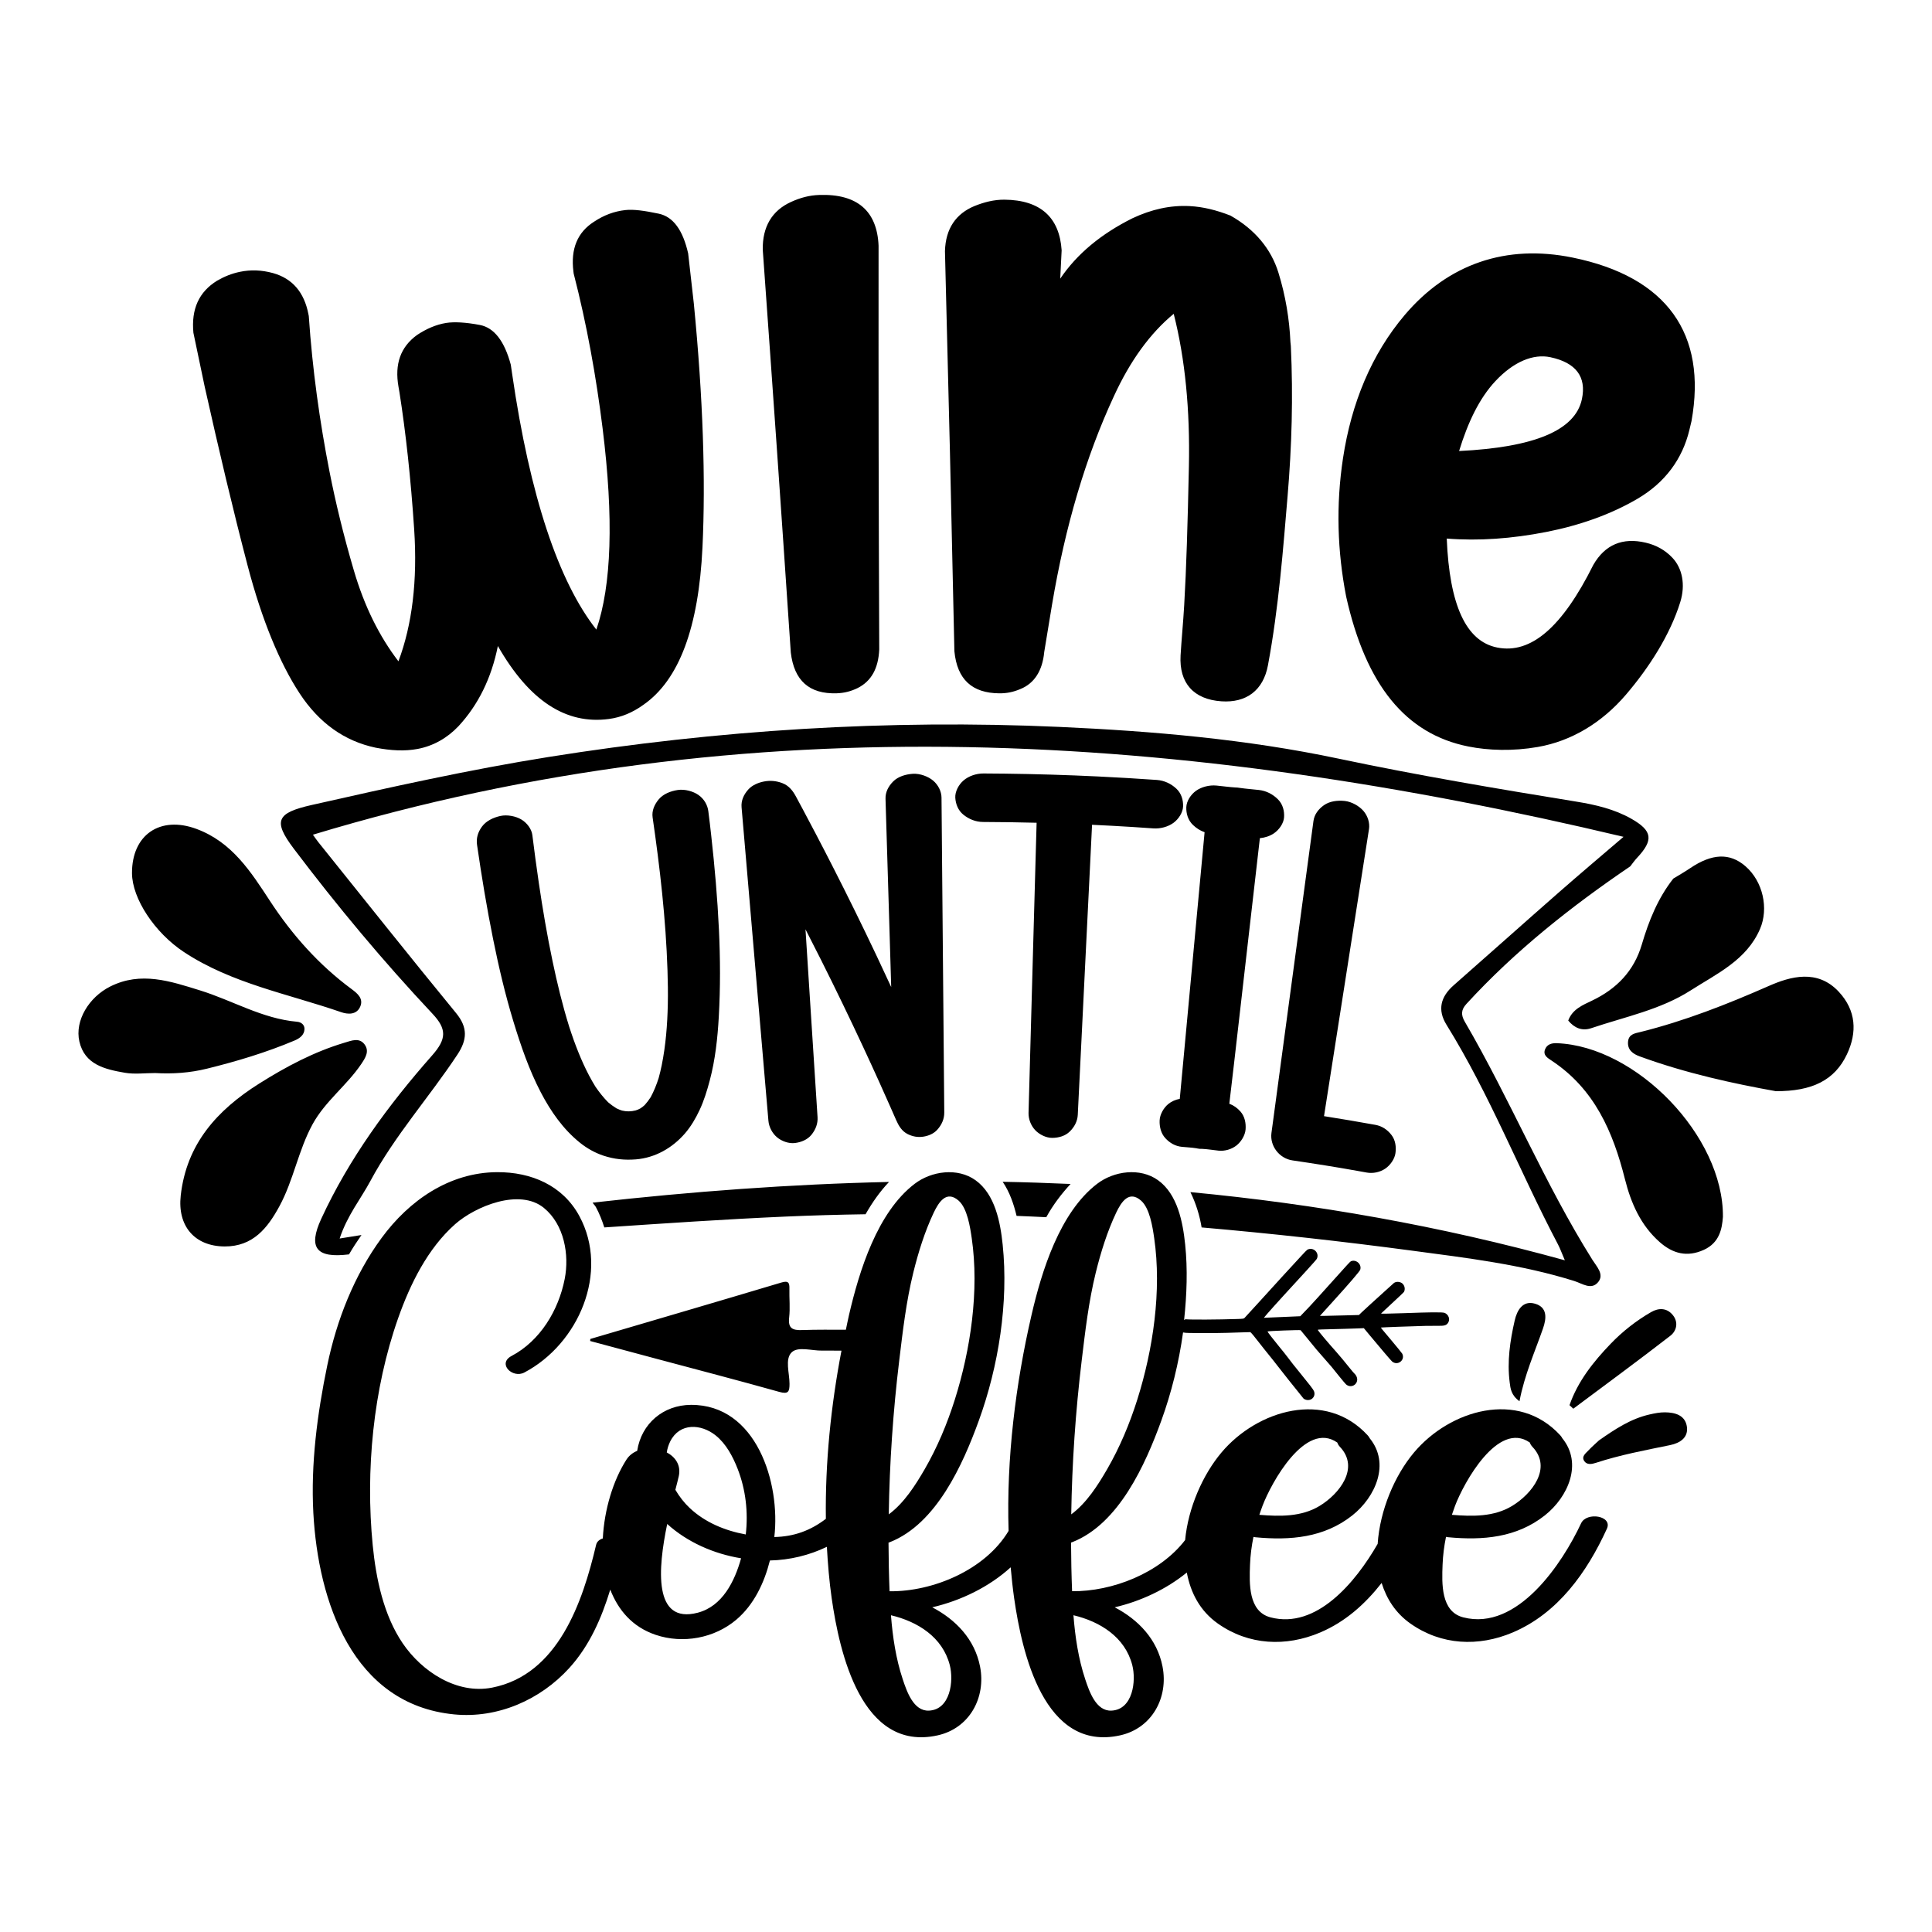 <?xml version="1.0" encoding="utf-8"?>
<!-- Generator: Adobe Illustrator 24.0.1, SVG Export Plug-In . SVG Version: 6.00 Build 0)  -->
<svg version="1.1" id="Layer_1" xmlns="http://www.w3.org/2000/svg" xmlns:xlink="http://www.w3.org/1999/xlink" x="0px" y="0px"
	 viewBox="0 0 864 864" style="enable-background:new 0 0 864 864;" xml:space="preserve">
<g>
	<path d="M387.08,543.02c-11.92,0.18-23.85,0.51-35.79,1.04c-27.03,1.19-54.04,3.04-81.04,4.85c-0.99-3.12-2.19-6.18-3.76-9.09
		c-0.4-0.75-1.04-1.28-1.48-1.99c44.26-4.98,88.44-8.26,132.57-9.26C393.52,532.84,390.07,537.76,387.08,543.02z M478.77,529.48
		c-10.12-0.45-20.24-0.79-30.37-0.98c3.16,4.65,4.96,10,6.22,15.25c4.43,0.15,8.85,0.39,13.28,0.59
		C470.9,538.85,474.64,533.96,478.77,529.48z M151.89,553.87c3.45-10.41,9.44-17.68,13.78-25.78c10.86-20.25,26.3-37.41,38.9-56.49
		c4.32-6.54,4.75-12.01-0.58-18.51c-20.8-25.35-41.19-51.02-61.72-76.59c-0.91-1.14-1.71-2.36-2.33-3.22
		c195.17-59.04,390.16-45.7,586.11,0.95c-9.93,8.51-19.63,16.69-29.17,25.06c-15.64,13.71-31.14,27.58-46.77,41.31
		c-5.84,5.13-7.39,10.97-3.23,17.68c19.45,31.33,32.73,65.72,49.85,98.21c0.94,1.78,1.61,3.7,3.08,7.12
		c-55.82-15.44-111.62-25.2-167.45-30.49c2.53,5.16,4.15,10.57,5.01,15.79c31.45,2.73,62.85,6.22,94.21,10.4
		c24.35,3.24,48.86,6.16,72.45,13.56c3.6,1.13,7.63,4.23,10.7,0.46c2.8-3.43-0.75-6.99-2.53-9.83
		c-21.51-34.23-36.78-71.71-57.11-106.54c-1.81-3.1-1.69-5.39,0.7-8c21.7-23.68,46.71-43.49,73.26-61.52
		c1.01-1.28,1.94-2.63,3.05-3.81c7.44-7.93,6.93-12.09-2.51-17.46c-7.59-4.32-16.1-6.3-24.56-7.67
		c-35.6-5.79-71.15-11.78-106.45-19.24c-41.14-8.69-82.87-12.29-124.87-14.19c-76.63-3.45-152.67,1.38-228.3,13.44
		c-35.62,5.68-70.8,13.53-105.97,21.47c-15.7,3.55-17.52,7.03-8.03,19.59c19.38,25.65,39.97,50.32,62,73.78
		c6.41,6.82,6.36,11.25-0.17,18.64c-19.59,22.2-37.13,46.08-49.57,73.04c-6.01,13.03-2.19,17.7,12.24,15.95
		c0.06-0.01,0.11-0.02,0.17-0.02c1.74-3.03,3.65-5.85,5.57-8.66C158.39,552.83,155.14,553.32,151.89,553.87z M822.25,443.45
		c-9.52-10.16-21.53-6.79-31.21-2.53c-18.71,8.23-37.54,15.64-57.37,20.58c-2.49,0.62-5.28,0.91-5.6,4.32
		c-0.35,3.76,2.29,5.53,5.13,6.57c20.85,7.65,42.46,12.28,60.93,15.59c16.24,0.08,26.35-4.86,31.84-16.51
		C830.59,461.66,830.12,451.86,822.25,443.45z M696.19,466.52c-2.49-0.09-4.4,0.61-5.25,2.81c-0.99,2.6,1.21,3.83,2.97,5
		c19.19,12.69,27.46,31.89,32.78,53.02c2.68,10.63,6.99,20.59,15.56,28.14c5.84,5.15,12.25,6.83,19.67,3.47
		c7-3.17,8.18-9.29,8.58-14.77C770.82,508.04,731.74,467.84,696.19,466.52z M711.91,447.51c-3.99,1.91-8.73,3.78-10.59,8.89
		c2.79,3.38,6.23,4.78,10.29,3.41c15.05-5.08,30.98-8.25,44.47-16.9c11.68-7.49,24.99-13.49,31.02-27.5
		c3.93-9.14,1.33-21.24-6.56-28.06c-6.99-6.04-14.95-5.7-24.78,0.96c-2.41,1.64-4.96,3.08-7.45,4.6
		c-6.93,8.81-10.98,18.95-14.11,29.56C730.72,434.21,723.04,442.2,711.91,447.51z M82.26,425.76
		c21.41,14.12,46.57,18.67,70.29,26.88c2.89,1,6.88,1.33,8.53-2.44c1.62-3.69-1.34-6.01-3.89-7.91
		c-14.67-10.86-26.51-24.18-36.45-39.37c-8.55-13.06-16.97-26.35-32.92-32.24c-16.19-5.98-28.87,2.6-28.79,19.81
		C59.09,401.86,69.18,417.13,82.26,425.76z M161.51,475.9c1.83-2.72,3.83-5.71,1.55-8.8c-2.37-3.21-5.79-1.76-8.93-0.82
		c-13.73,4.1-26.18,10.72-38.23,18.31c-18.85,11.88-32.51,27.02-35.08,50.09c-1.5,13.5,6.11,22.67,19.65,22.74
		c12.66,0.04,19.19-8.23,24.48-17.97c6.34-11.67,8.44-25.01,14.86-36.73C145.47,492.42,155.06,485.45,161.51,475.9z M131.79,465.3
		c2.22-0.94,4.3-2.46,4.38-5.08c0.05-1.86-1.36-3.12-3.33-3.29c-15.58-1.37-28.89-9.54-43.42-14.03
		c-13.15-4.07-26.4-8.63-40.14-1.72c-9.51,4.78-15.9,15.23-13.79,24.55c2.35,10.41,11.52,12.48,20.33,14.01
		c4.4,0.76,9.05,0.13,13.58,0.13c7.8,0.46,15.5-0.07,23.13-1.95C105.91,474.62,119.08,470.67,131.79,465.3z"/>
	<path d="M707.07,681.23c-8.27,17.72-28.4,48.37-52.74,42.05c-10.02-2.6-9.53-15.14-9.2-23.6c0.16-4.19,0.7-8.32,1.53-12.39
		c0.3,0.06,0.59,0.13,0.91,0.16c15.53,1.47,30.68,0.23,43.3-9.77c10.46-8.29,16.98-23.24,7.79-34.5c-0.21-0.43-0.51-0.88-0.93-1.33
		c-18.81-20.48-49.35-11.3-65.33,7.65c-8.7,10.31-15.3,25.89-16.3,40.93c-9.96,17.31-27.38,38.19-47.88,32.87
		c-10.02-2.6-9.52-15.14-9.2-23.6c0.16-4.19,0.7-8.32,1.53-12.39c0.3,0.06,0.59,0.13,0.91,0.16c15.53,1.47,30.68,0.23,43.3-9.77
		c10.46-8.29,16.98-23.24,7.79-34.5c-0.21-0.43-0.51-0.88-0.93-1.33c-18.81-20.48-49.35-11.3-65.33,7.65
		c-8.37,9.92-14.92,24.71-16.29,39.2c-11.4,14.84-32.66,23.08-50.55,22.87c-0.29-7.24-0.43-14.49-0.47-21.75
		c0.2-0.06,0.4-0.13,0.59-0.2c20.85-8.21,32.67-34.75,39.79-54.35c4.49-12.37,7.83-25.81,9.71-39.42c0.62,0.16,1.5,0.21,2.93,0.24
		c8.16,0.12,14.34,0.06,22.37-0.24c2.54-0.1,4.7-0.15,4.79-0.14c0.23,0.06,2.04,2.21,4.02,4.82c0.9,1.2,2.68,3.39,3.9,4.91
		c1.26,1.52,3.27,4.09,4.52,5.7c1.25,1.62,3.37,4.31,4.67,5.94c1.34,1.63,3.31,4.12,4.43,5.52c1.1,1.42,2.1,2.67,2.22,2.78
		c0.96,0.85,2.68,0.96,3.7,0.21c1.16-0.83,1.53-2.22,0.98-3.53c-0.3-0.75-1.95-2.88-6.54-8.51c-2.5-3.06-3.48-4.3-5.13-6.51
		c-0.75-1.01-2.49-3.19-3.86-4.84c-2.62-3.17-5.2-6.54-5.24-6.78c-0.02-0.22,14.6-0.76,14.82-0.57c0.12,0.11,1.4,1.68,2.87,3.49
		c2.94,3.69,5.42,6.63,8.42,9.97c2.15,2.41,2.46,2.75,6.04,7.25c1.35,1.67,2.69,3.26,2.97,3.51c2,1.77,5.02,0.41,5.01-2.25
		c0.01-0.82-0.53-1.95-1.23-2.56c-0.26-0.23-1.1-1.21-1.91-2.23c-2.55-3.17-4.57-5.61-6.23-7.48c-3.4-3.79-7.93-9.15-8.22-9.75
		c-0.11-0.2,0.2-0.27,1.86-0.29c6.59-0.16,8.13-0.22,10.1-0.27c1.21-0.04,3.64-0.13,5.38-0.17l3.21-0.13l2.73,3.29
		c4.25,5.12,9.34,11.11,9.86,11.57c2.45,2.16,6.04-0.55,4.58-3.45c-0.15-0.27-2.26-2.89-4.72-5.81c-4.78-5.65-4.86-5.76-4.76-5.88
		c0.07-0.08,14.28-0.6,19.93-0.74c1.63-0.04,4-0.05,5.26-0.03c3.24,0.08,4.13-0.2,4.88-1.5c0.88-1.52,0.12-3.5-1.58-4.27
		c-0.23-0.1-1-0.2-1.69-0.22c-0.69,0.01-2.46,0-3.89-0.03c-1.45-0.01-7.23,0.16-12.83,0.37c-6.68,0.22-10.16,0.29-10.07,0.15
		c0.07-0.11,2.35-2.22,5.03-4.7c2.81-2.58,5.02-4.68,5.18-4.91c0.69-1.15,0.4-2.88-0.67-3.81c-1-0.88-2.8-0.99-3.8-0.22
		c-0.19,0.14-1.91,1.68-3.81,3.44c-1.92,1.74-4.85,4.41-6.55,5.94c-1.7,1.52-3.57,3.28-4.19,3.86l-1.09,1.07l-6.89,0.18
		c-8.75,0.22-10.55,0.25-10.55,0.21c-0.02-0.02,2.63-2.9,5.82-6.44c7.26-7.99,11.95-13.44,12.2-14.21c0.77-2.41-1.8-4.75-4.14-3.79
		c-0.41,0.19-1.28,1.14-8.43,9.12c-4.38,4.89-8.98,9.98-10.21,11.26c-1.24,1.28-2.66,2.77-3.14,3.28l-0.89,0.93l-8.14,0.35
		l-8.14,0.35l1.63-1.93c0.9-1.06,4.18-4.7,7.25-8.07c3.09-3.39,7.64-8.34,10.12-11.04c2.8-3.06,4.57-5.07,4.7-5.34
		c1.27-2.69-1.62-5.44-4.24-4.08c-0.18,0.08-1.45,1.37-2.8,2.86c-4.23,4.55-12.36,13.46-18.78,20.54c-3.38,3.72-6.32,6.93-6.54,7.14
		c-0.36,0.33-0.62,0.38-3.26,0.46c-8.59,0.29-21.04,0.35-23.01,0.12c-0.32-0.04-0.46,0.28-0.74,0.32
		c1.22-11.37,1.62-22.77,0.48-33.72c-1.03-9.98-3.39-22.5-12.13-28.78c-8.04-5.77-19.75-4.14-27.28,1.63
		c-16.67,12.75-24.75,38.97-29.29,58.59c-7.13,30.8-11.28,64.2-10.27,96.6c-10.39,17.42-33.76,27.22-53.23,27
		c-0.29-7.24-0.43-14.49-0.47-21.75c0.2-0.06,0.4-0.13,0.59-0.2c20.85-8.21,32.67-34.75,39.79-54.35
		c8.85-24.37,13.36-52.85,10.67-78.73c-1.03-9.98-3.39-22.5-12.13-28.78c-8.04-5.77-19.75-4.14-27.28,1.63
		c-16.67,12.75-24.75,38.97-29.3,58.59c-0.51,2.18-0.93,4.42-1.41,6.63c-6.49,0.01-12.99-0.09-19.47,0.15
		c-4.39,0.16-6.46-0.72-5.89-5.66c0.48-4.2,0.01-8.49,0.11-12.74c0.07-2.7-0.37-3.82-3.58-2.86c-28.46,8.51-56.97,16.85-85.46,25.24
		c-0.02,0.31-0.04,0.62-0.06,0.92c9.91,2.66,19.81,5.32,29.72,7.97c18.31,4.9,36.65,9.67,54.89,14.79c4.04,1.13,4.55-0.14,4.54-3.66
		c-0.01-4.81-2.14-11.02,0.95-14.03c2.84-2.76,8.97-0.69,13.65-0.78c2.88-0.05,5.75,0.04,8.63,0.03
		c-4.69,24.44-7.32,50.05-6.98,75.2c-6.88,5.25-14.2,7.95-23.05,8.14c2.84-24.17-8.01-59.3-37.32-59.11
		c-12.34,0.08-22.11,8.37-24,20.52c-0.01,0.02-0.01,0.03-0.01,0.05c-1.93,0.8-3.61,2.08-4.78,3.89c-5.97,9.3-9.93,22.36-10.59,35.28
		c-1.45,0.45-2.64,1.35-3,2.88c-5.99,25.47-16.94,58.01-46.47,63.83c-15.82,3.12-31.43-7.17-40.02-19.81
		c-8.55-12.58-11.95-28.95-13.41-43.84c-3.28-33.39,0.19-69.82,11.36-101.54c5.37-15.24,13.19-31.16,25.48-42.05
		c9-7.97,28.85-16.21,39.74-7.26c9.06,7.44,11.41,20.91,9.27,31.78c-2.76,13.98-10.93,27.62-23.75,34.4
		c-6.51,3.45,0.43,10.19,5.7,7.41c24.31-12.81,38.13-44.95,24.62-69.95c-7.42-13.73-21.51-19.74-36.83-19.65
		c-21.36,0.14-39.31,12.66-51.61,29.41c-12.3,16.76-20.12,36.79-24.31,57.03c-4.46,21.52-7.42,44.04-6.22,66.05
		c2.15,39.36,17.41,85.54,62.96,90c19.42,1.9,38.53-6.46,51.53-20.78c9.02-9.94,14.4-22.26,18.29-35.02
		c3.55,9.13,9.84,16.69,20.33,20.23c12.14,4.1,26.24,1.53,36.05-6.79c7.87-6.68,12.49-16.44,15.02-26.47
		c8.93-0.2,17.62-2.33,25.47-6.11c0.43,7.75,1.07,15.44,2.15,22.99c3.46,24.15,13.31,68.89,47.41,61.32
		c14.24-3.17,21.64-16.88,18.95-30.73c-2.38-12.27-10.89-21.03-21.39-26.53c12.86-3,25.42-9.1,35.08-17.88
		c0.41,4.64,0.9,9.26,1.55,13.82c3.46,24.15,13.31,68.89,47.41,61.32c14.24-3.17,21.64-16.88,18.95-30.73
		c-2.38-12.27-10.89-21.03-21.39-26.53c11.66-2.72,23.02-8.04,32.24-15.54c1.69,8.95,5.81,17.1,13.88,22.8
		c13.82,9.76,30.47,10.49,45.77,4c11.29-4.79,20.15-12.78,27.48-22.15c2.2,7.08,6.2,13.44,12.85,18.14
		c13.82,9.76,30.47,10.49,45.77,4c20.23-8.59,33.23-26.95,42.09-46.34C721.34,677.84,709.53,675.96,707.07,681.23z M650.69,673.45
		c3.9-10.34,19.24-38.29,33.47-28.32c0.18,0.62,0.56,1.28,1.2,1.95c8.88,9.41-0.29,21.02-9.14,26.38
		c-8.14,4.93-17.73,4.73-26.93,3.98C649.74,676.11,650.2,674.77,650.69,673.45z M564.59,673.45c3.9-10.34,19.24-38.29,33.47-28.32
		c0.18,0.62,0.56,1.28,1.2,1.95c8.88,9.41-0.29,21.02-9.14,26.38c-8.14,4.93-17.73,4.73-26.93,3.98
		C563.63,676.11,564.09,674.77,564.59,673.45z M483.73,608.5c1.6-13.26,3.11-26.41,6.31-39.41c2.23-9.04,5.11-18.3,9.1-26.73
		c2.3-4.86,5.76-10.19,11.18-5.41c3.87,3.43,5.13,11.85,5.84,16.73c3.41,23.45-0.49,49.85-7.57,72.27
		c-3.41,10.78-7.84,21.37-13.51,31.16c-4.12,7.11-9.17,15.06-16.02,20.12C479.42,654.25,480.99,631.27,483.73,608.5z M402.13,608.5
		c1.6-13.26,3.11-26.41,6.31-39.41c2.23-9.04,5.11-18.3,9.1-26.73c2.3-4.86,5.77-10.19,11.18-5.41c3.87,3.43,5.13,11.85,5.84,16.73
		c3.41,23.45-0.49,49.85-7.57,72.27c-3.41,10.78-7.84,21.37-13.51,31.16c-4.12,7.11-9.17,15.06-16.02,20.12
		C397.81,654.25,399.38,631.27,402.13,608.5z M312,721.22c-19.92,5.18-17.79-19.67-13.62-39.69c8.95,8.1,20.72,13.34,33.04,15.35
		C328.55,707.17,323.07,718.34,312,721.22z M308.48,674.42c-2.37-2.22-4.63-5.04-6.45-8.17c0.67-2.61,1.23-4.73,1.53-6.13
		c1.06-4.87-1.52-8.54-5.38-10.59c0.27-1.69,0.76-3.36,1.56-4.95c4.2-8.37,13.76-7.88,20.28-2.67c4.7,3.75,7.71,9.46,9.86,14.97
		c3.64,9.34,4.76,19.44,3.63,29.34C324.28,684.55,315.32,680.85,308.48,674.42z M424.75,744.65c1.82,7.04,0.29,19.92-9.33,20.35
		c-6.92,0.31-9.92-8.66-11.71-14.02c-3.06-9.2-4.51-18.93-5.27-28.64C410.32,725.17,421.51,732.07,424.75,744.65z M506.36,744.65
		c1.82,7.04,0.29,19.92-9.33,20.35c-6.92,0.31-9.92-8.66-11.71-14.02c-3.06-9.2-4.51-18.93-5.27-28.64
		C491.93,725.17,503.12,732.07,506.36,744.65z"/>
	<path d="M318.06,373.66c1.56,13.98,2.79,28,3.45,42.05c0.61,12.97,0.67,25.97-0.06,38.96c-0.54,9.58-1.58,19.25-4.06,28.58
		c-1.2,4.51-2.59,9.05-4.59,13.29c-1.71,3.64-3.83,7.26-6.47,10.32c-5.62,6.49-13.3,10.92-21.96,11.62
		c-5.04,0.4-9.69-0.07-14.51-1.66c-3.77-1.24-7.43-3.31-10.52-5.8c-7.53-6.06-13.04-14-17.47-22.47
		c-5.23-10.02-8.94-20.82-12.22-31.57c-3.71-12.14-6.61-24.53-9.12-36.96c-2.82-13.96-5.14-28.05-7.19-42.16
		c-0.43-2.95,0.33-5.67,2.22-8.22c1.85-2.52,5.03-4.03,8.23-4.74c3.09-0.67,6.89,0.11,9.37,1.59c2.5,1.5,4.58,4.25,4.91,6.94
		c0.88,7.11,1.83,14.19,2.87,21.27c1.73,11.76,3.72,23.49,6.16,35.12c2.05,9.83,4.43,19.61,7.41,29.22
		c0.67,2.05,1.35,4.09,2.08,6.12c2.61,7.19,5.67,14.31,9.72,20.85c1.69,2.47,3.55,4.82,5.66,6.95c1.17,0.99,2.41,1.9,3.74,2.71
		c0.86,0.39,1.78,0.81,2.63,1.02c0.86,0.21,1.94,0.33,2.84,0.32c0.97-0.01,2.15-0.17,3.07-0.42c0.68-0.19,1.5-0.53,2.11-0.89
		c0.66-0.38,1.33-0.97,1.95-1.51c0.99-1.1,1.88-2.28,2.68-3.52c1.47-2.72,2.62-5.6,3.56-8.54c0.52-1.89,0.98-3.79,1.37-5.71
		c1.82-8.99,2.54-18.22,2.73-27.31c0.11-5.02,0.02-10.09-0.14-15.13c-0.74-22.94-3.37-45.78-6.66-68.47
		c-0.41-2.89,0.78-5.71,2.76-8.06c2.01-2.38,5.28-3.68,8.52-4.16c3.12-0.46,6.85,0.57,9.21,2.22c2.53,1.76,4.08,4.47,4.43,7.27
		C317.24,366.41,317.66,370.03,318.06,373.66z M421.05,356.96c0.03,1.82,0.03,3.67,0.05,5.51c0.03,3.85,0.07,7.71,0.1,11.57
		c0.05,5.35,0.1,10.71,0.14,16.07c0.06,6.37,0.11,12.74,0.17,19.11c0.06,6.81,0.12,13.6,0.18,20.41c0.06,6.74,0.12,13.48,0.18,20.22
		c0.05,6.17,0.11,12.36,0.16,18.54c0.04,5.04,0.09,10.08,0.13,15.12c0.03,3.43,0.06,6.85,0.09,10.27c0.01,1.26,0.02,2.5,0.03,3.76
		c0.03,2.94-1.19,5.55-3.14,7.7c-1.59,1.77-3.94,2.73-6.22,3.08c-2.47,0.38-4.74-0.03-6.97-1.13c-2.65-1.31-4.09-3.78-5.21-6.34
		c-0.04-0.07-0.07-0.15-0.1-0.23c-0.8-1.81-1.59-3.62-2.38-5.41c-1.68-3.82-3.39-7.62-5.1-11.42c-2.39-5.28-4.81-10.56-7.27-15.83
		c-2.91-6.23-5.86-12.46-8.86-18.66c-3.21-6.65-6.49-13.3-9.81-19.93c-2.31-4.59-4.64-9.19-7-13.77c0.35,5.42,0.7,10.84,1.04,16.26
		c0.43,6.73,0.86,13.44,1.29,20.17c0.39,6.16,0.79,12.32,1.19,18.49c0.32,5.03,0.64,10.05,0.97,15.08
		c0.22,3.42,0.44,6.83,0.66,10.25c0.08,1.24,0.16,2.49,0.24,3.74c0.19,2.93-0.89,5.62-2.7,7.86c-1.82,2.26-4.68,3.39-7.48,3.72
		c-2.7,0.33-5.9-0.84-7.94-2.57c-2.14-1.79-3.61-4.6-3.85-7.37c-0.01-0.08-0.01-0.16-0.02-0.24c-0.16-1.82-0.31-3.66-0.47-5.49
		c-0.33-3.84-0.66-7.68-0.99-11.52c-0.46-5.33-0.91-10.67-1.37-16.01c-0.54-6.35-1.09-12.7-1.63-19.05
		c-0.58-6.77-1.16-13.54-1.74-20.31c-0.58-6.72-1.15-13.42-1.72-20.13c-0.53-6.16-1.05-12.31-1.58-18.47
		c-0.43-5.01-0.86-10.03-1.29-15.06c-0.29-3.4-0.58-6.82-0.88-10.22c-0.11-1.25-0.21-2.49-0.32-3.74c-0.25-2.93,0.94-5.64,3.03-7.95
		c1.7-1.89,4.36-3.04,6.98-3.55c2.85-0.55,5.51-0.28,8.13,0.69c3.12,1.16,4.85,3.57,6.21,6.08c0.05,0.07,0.09,0.16,0.12,0.23
		c0.96,1.77,1.91,3.55,2.86,5.32c2,3.74,3.98,7.49,5.95,11.25c2.73,5.21,5.43,10.44,8.1,15.69c3.16,6.2,6.26,12.41,9.33,18.64
		c3.28,6.67,6.51,13.36,9.69,20.07c2.2,4.64,4.38,9.3,6.52,13.96c-0.17-5.44-0.33-10.89-0.49-16.33c-0.2-6.74-0.41-13.46-0.61-20.2
		c-0.19-6.18-0.37-12.36-0.56-18.54c-0.15-5.04-0.31-10.08-0.46-15.12c-0.1-3.42-0.21-6.84-0.31-10.27
		c-0.04-1.25-0.08-2.5-0.11-3.75c-0.09-2.94,1.26-5.59,3.46-7.78c2.21-2.19,5.58-3.19,8.85-3.39c3.14-0.17,6.76,1.19,8.97,3.04
		c2.3,1.94,3.74,4.85,3.76,7.64C421.05,356.8,421.05,356.88,421.05,356.96z M526.05,352.67c2.3,2.15,3.13,5.14,3.03,7.95
		c-0.08,2.7-1.97,5.64-4.27,7.34c-2.42,1.78-5.83,2.72-9.01,2.5c-3.11-0.22-6.23-0.43-9.33-0.63c-6.03-0.38-12.06-0.7-18.1-0.98
		c-0.12,2.53-0.25,5.04-0.37,7.57c-0.26,5.31-0.52,10.61-0.78,15.9c-0.31,6.27-0.62,12.54-0.93,18.81c-0.33,6.76-0.67,13.51-1,20.27
		c-0.33,6.67-0.66,13.32-0.98,19.99c-0.3,6.11-0.6,12.22-0.9,18.33c-0.25,4.98-0.49,9.97-0.74,14.94c-0.17,3.38-0.33,6.77-0.5,10.15
		c-0.06,1.23-0.12,2.47-0.18,3.71c-0.14,2.93-1.52,5.47-3.58,7.5c-2.07,2.04-5.02,2.83-7.85,2.85c-2.72,0.02-5.76-1.51-7.6-3.45
		c-1.92-2.02-3.07-4.98-2.99-7.76c0-0.08,0-0.16,0.01-0.25c0.04-1.8,0.1-3.61,0.15-5.43c0.11-3.83,0.21-7.66,0.32-11.5
		c0.15-5.3,0.29-10.61,0.44-15.91c0.17-6.27,0.35-12.55,0.52-18.82c0.19-6.77,0.38-13.53,0.56-20.29c0.19-6.67,0.37-13.33,0.56-20
		c0.17-6.11,0.34-12.23,0.51-18.34c0.14-4.99,0.28-9.97,0.42-14.96c0.04-1.41,0.08-2.81,0.12-4.22c-7.96-0.2-15.94-0.32-23.91-0.35
		c-3.36-0.01-6.35-1.27-8.78-3.21c-2.45-1.95-3.51-4.85-3.68-7.66c-0.14-2.71,1.49-5.8,3.67-7.68c2.29-1.97,5.68-3.16,8.94-3.14
		c3.17,0.01,6.34,0.04,9.52,0.08c13.9,0.17,27.81,0.59,41.7,1.26c8.79,0.43,17.57,0.94,26.35,1.56
		C520.79,349.06,523.74,350.53,526.05,352.67z M550.15,490.24c-0.13,1.12-0.26,2.24-0.39,3.36c1.93,0.71,3.6,1.92,4.97,3.47
		c1.94,2.2,2.52,5.2,2.3,8.01c-0.21,2.69-2.01,5.58-4.12,7.22c-2.2,1.71-5.27,2.58-8.04,2.27c-2.43-0.27-4.98-0.69-7.26-0.79
		c-0.36-0.02-0.75,0-1.13-0.02c-0.49-0.03-1.02-0.17-1.5-0.25c-1.99-0.33-4.29-0.43-6.44-0.64c-2.94-0.28-5.44-1.74-7.4-3.88
		c-1.97-2.14-2.66-5.11-2.55-7.91c0.11-2.71,1.8-5.66,3.89-7.37c1.42-1.16,3.23-1.96,5.12-2.29c0.21-2.26,0.42-4.51,0.63-6.77
		c0.5-5.33,0.99-10.67,1.49-16c0.59-6.34,1.18-12.69,1.77-19.03c0.63-6.77,1.26-13.53,1.89-20.3c0.62-6.71,1.25-13.41,1.87-20.11
		c0.57-6.16,1.14-12.3,1.72-18.46c0.47-5.01,0.93-10.03,1.4-15.05c0.11-1.17,0.22-2.36,0.33-3.53c-1.98-0.7-3.72-1.82-5.19-3.24
		c-2.27-2.16-3.08-5.15-2.99-7.95c0.09-2.7,1.98-5.64,4.34-7.33c2.45-1.75,5.96-2.65,9.18-2.34c2.87,0.28,5.87,0.71,8.62,0.86
		c0.19,0.01,0.41,0,0.61,0.02c0.44,0.04,0.89,0.12,1.32,0.18c2.67,0.39,5.6,0.6,8.4,0.91c3.4,0.38,6.28,1.96,8.51,4.18
		c2.23,2.24,2.93,5.26,2.74,8.06c-0.19,2.7-2.2,5.56-4.56,7.17c-1.75,1.19-3.98,1.93-6.26,2.15c-0.25,2.22-0.51,4.45-0.77,6.69
		c-0.61,5.33-1.22,10.64-1.83,15.97c-0.73,6.32-1.45,12.65-2.18,18.98c-0.77,6.75-1.55,13.5-2.32,20.26
		c-0.77,6.7-1.53,13.38-2.3,20.08c-0.7,6.13-1.41,12.27-2.11,18.41C551.3,480.24,550.73,485.23,550.15,490.24z M622.28,507.57
		c1.79,2.32,2.17,5.37,1.77,8.15c-0.38,2.68-2.38,5.44-4.6,6.93c-2.31,1.56-5.44,2.23-8.19,1.73c-1.36-0.24-2.73-0.49-4.08-0.73
		c-9.68-1.74-19.46-3.29-29.21-4.72c-5.85-0.86-10.15-6.45-9.37-12.26c0.01-0.07,0.02-0.16,0.03-0.23c0.24-1.82,0.49-3.64,0.74-5.46
		c0.51-3.82,1.03-7.64,1.54-11.46c0.71-5.3,1.43-10.62,2.14-15.92c0.85-6.31,1.7-12.63,2.55-18.94c0.91-6.74,1.81-13.47,2.72-20.21
		c0.9-6.68,1.8-13.35,2.7-20.02c0.82-6.13,1.65-12.25,2.47-18.37c0.67-4.99,1.34-9.98,2.02-14.98c0.46-3.39,0.91-6.78,1.37-10.17
		c0.17-1.24,0.33-2.48,0.5-3.72c0.39-2.91,2.15-5.3,4.69-7.1c2.55-1.8,6.04-2.24,9.3-1.9c3.14,0.34,6.49,2.28,8.38,4.47
		c1.96,2.29,2.9,5.4,2.47,8.14c-0.01,0.08-0.03,0.16-0.04,0.23c-0.27,1.81-0.57,3.63-0.85,5.45c-0.6,3.8-1.19,7.62-1.79,11.42
		c-0.83,5.3-1.66,10.58-2.49,15.88c-0.98,6.28-1.97,12.58-2.96,18.88c-1.05,6.71-2.1,13.43-3.15,20.14
		c-1.04,6.66-2.08,13.31-3.13,19.97c-0.95,6.1-1.91,12.2-2.87,18.31c-0.78,4.98-1.56,9.95-2.34,14.93c-0.16,1.04-0.33,2.1-0.49,3.14
		c7.67,1.21,15.33,2.51,22.97,3.89C618.08,503.57,620.51,505.26,622.28,507.57z"/>
	<path d="M222.65,288.9c-2.89,14.39-8.78,26.32-17.63,35.88c-5.08,5.34-11.32,8.85-18.28,10.15c-5.79,1.08-11.86,0.76-18.75-0.56
		c-13.85-2.92-25.26-10.95-34.02-24.32c-8.76-13.37-16.81-32.56-23.26-57.21c-6.46-24.64-12.79-51.41-19.18-79.97
		c-2.02-9.62-3.03-14.43-5.04-24.06c-1-10.58,2.43-18.25,10.62-23.3c3.36-1.92,6.52-3.18,10.14-3.94c4.93-1.03,9.77-0.82,14.83,0.55
		c8.68,2.43,13.95,8.58,15.84,18.35c0.07,0.34,0.1,0.51,0.17,0.86c1.64,24.12,4.9,47.34,9.3,69.74c2.65,13.5,6.23,28.32,10.87,44.09
		c4.72,16.06,11.36,29.39,19.92,40.58c6.15-16.34,8.56-36.08,7.04-58.99c-1.52-22.91-3.76-43.31-6.57-61.24
		c-0.18-1.04-0.27-1.56-0.45-2.59c-1.76-10.09,0.87-17.69,8.27-23.09c4.19-2.78,8.53-4.68,13.07-5.41
		c3.56-0.57,8.77-0.29,15.06,0.91c6.4,1.22,11,7.24,13.83,17.77c0.24,1.62,0.35,2.43,0.59,4.05c8,55.02,20.84,93.03,37.67,114.41
		c6.8-19.8,7.81-49.68,2.79-90.05c-2.85-22.94-7.03-46.31-12.93-69.16c-0.04-0.35-0.07-0.52-0.11-0.87
		c-1.29-10.17,1.78-17.64,9.3-22.38c4.36-2.88,8.89-4.59,13.88-5.15c3.66-0.41,8.45,0.24,14.97,1.61
		c6.53,1.38,10.81,7.43,13.16,17.79c1.01,8.96,1.52,13.43,2.53,22.39c4.16,42.52,5.3,78.96,3.87,109.01
		c-1.71,35.89-10.45,59.29-26.33,70.38c-4.91,3.55-9.98,5.67-15.52,6.4C253.04,324.11,236.64,313.34,222.65,288.9z M353.65,291.84
		c-4.86-72.07-7.37-108.1-12.54-180.15c-0.18-10.24,4.11-17.51,12.64-21.38c4.26-1.94,8.24-2.97,12.58-3.12
		c17.04-0.6,25.9,7.16,26.57,22.66c-0.04,72.24,0.02,108.35,0.3,180.59c-0.4,8.5-3.51,14.13-9.61,17.24
		c-3.2,1.56-6.11,2.24-9.35,2.36C361.9,310.46,355.14,304.36,353.65,291.84z M426.81,291.24c-1.54-71.56-2.39-107.35-4.22-178.9
		c0.28-10.1,4.9-16.78,13.25-20.22c4.34-1.73,8.7-2.86,13.38-2.82c16.05,0.15,24.58,7.89,25.55,22.63
		c-0.25,5.08-0.38,7.61-0.63,12.69c7.48-11.09,18.33-20.04,32.28-27c8.5-4,16.98-5.91,25.66-5.45c6.01,0.32,11.96,1.81,18.16,4.23
		c10.97,6.19,18.19,14.92,21.47,25.5c3.24,10.47,4.92,20.93,5.38,31.1c0.07,0.7,0.11,1.05,0.18,1.75
		c1.07,22.67,0.42,44.91-1.45,67.06c-1.95,23.01-3.93,49.75-8.79,75.73c-2.09,11.21-9.67,16.86-20.83,16.09
		c-12.33-0.85-18.95-8.11-18.24-20.52c0.38-6.62,1.15-14.39,1.62-22.46c0.95-16.13,1.56-36.63,2.1-62.03
		c0.53-25.11-1.65-48.08-6.79-68.28c-10.56,8.71-19.51,21.05-26.8,36.96c-12.5,26.97-21.71,57.92-27.65,93.3
		c-1.4,8.4-2.09,12.6-3.46,21c-0.78,8.36-4.44,14.05-10.67,16.55c-3.26,1.39-6.21,1.94-9.44,1.91
		C434.81,309.96,428.04,303.94,426.81,291.24z M601.99,266.72c-3.9-20.17-4.6-40.69-1.39-61.81c3.74-24.59,12.72-46.51,27.64-64.09
		c19.36-22.8,45.27-31.72,75.05-25.63c42.22,8.63,60.15,34.17,53.16,73.12c-0.38,1.59-0.57,2.39-0.95,3.98
		c-3.14,13.09-10.96,23.53-23.03,30.66c-12.09,7.13-26.15,12.04-41.05,14.96c-15.3,2.99-30.11,4.07-44.43,2.94
		c1.22,29.67,8.56,45.91,22.52,48.72c15.15,3.06,29.16-9.14,43.02-36.94c5.2-9.03,13.06-12.39,23.46-9.94
		c4.59,1.08,8.63,3.25,11.94,6.77c4.35,4.63,5.93,11.94,3.48,19.84c-4.53,14.58-13.88,29.21-24.28,41.36
		c-10.66,12.46-24.25,20.75-39.42,23.39c-11.18,1.95-22.08,1.58-31.04-0.21C628.62,328.27,610.83,306.34,601.99,266.72z
		 M707.44,178.48c2.11-10.03-2.73-16.31-14.1-18.73c-7.58-1.62-16.4,1.92-24.62,10.72c-7.1,7.6-12.24,18.27-16.21,31.23
		C686.09,200.07,704.49,192.51,707.44,178.48z"/>
	<path d="M746.99,597.36c-14.3,11.08-28.9,21.79-43.4,32.62c-0.57-0.53-1.14-1.05-1.7-1.58c3.73-10.69,10.66-19.4,18.38-27.43
		c5.32-5.54,11.43-10.34,18.14-14.21c3.36-1.93,6.92-1.89,9.54,1.18C750.72,591.16,749.87,595.13,746.99,597.36z M744.61,631.6
		c-2.29-0.03-4.63,0.44-6.89,0.95c-8.38,1.89-15.39,6.51-22.68,11.62c-1.36,1.29-3.15,2.81-4.73,4.51
		c-1.21,1.29-3.18,2.67-1.82,4.71c1.21,1.82,3.38,1.39,5.16,0.81c10.87-3.57,22.09-5.65,33.27-7.95c4.33-0.89,8.34-3.35,7.42-8.53
		C753.45,632.81,749.01,631.65,744.61,631.6z M686.51,583.03c-5.6-1.66-8.12,3.09-9.12,7.46c-2.09,9.11-3.46,18.4-2.24,27.79
		c0.35,2.68,0.59,5.63,4.37,8.36c2.25-11.79,6.84-22,10.51-32.52C691.64,589.51,692.05,584.67,686.51,583.03z"/>
</g>
</svg>

